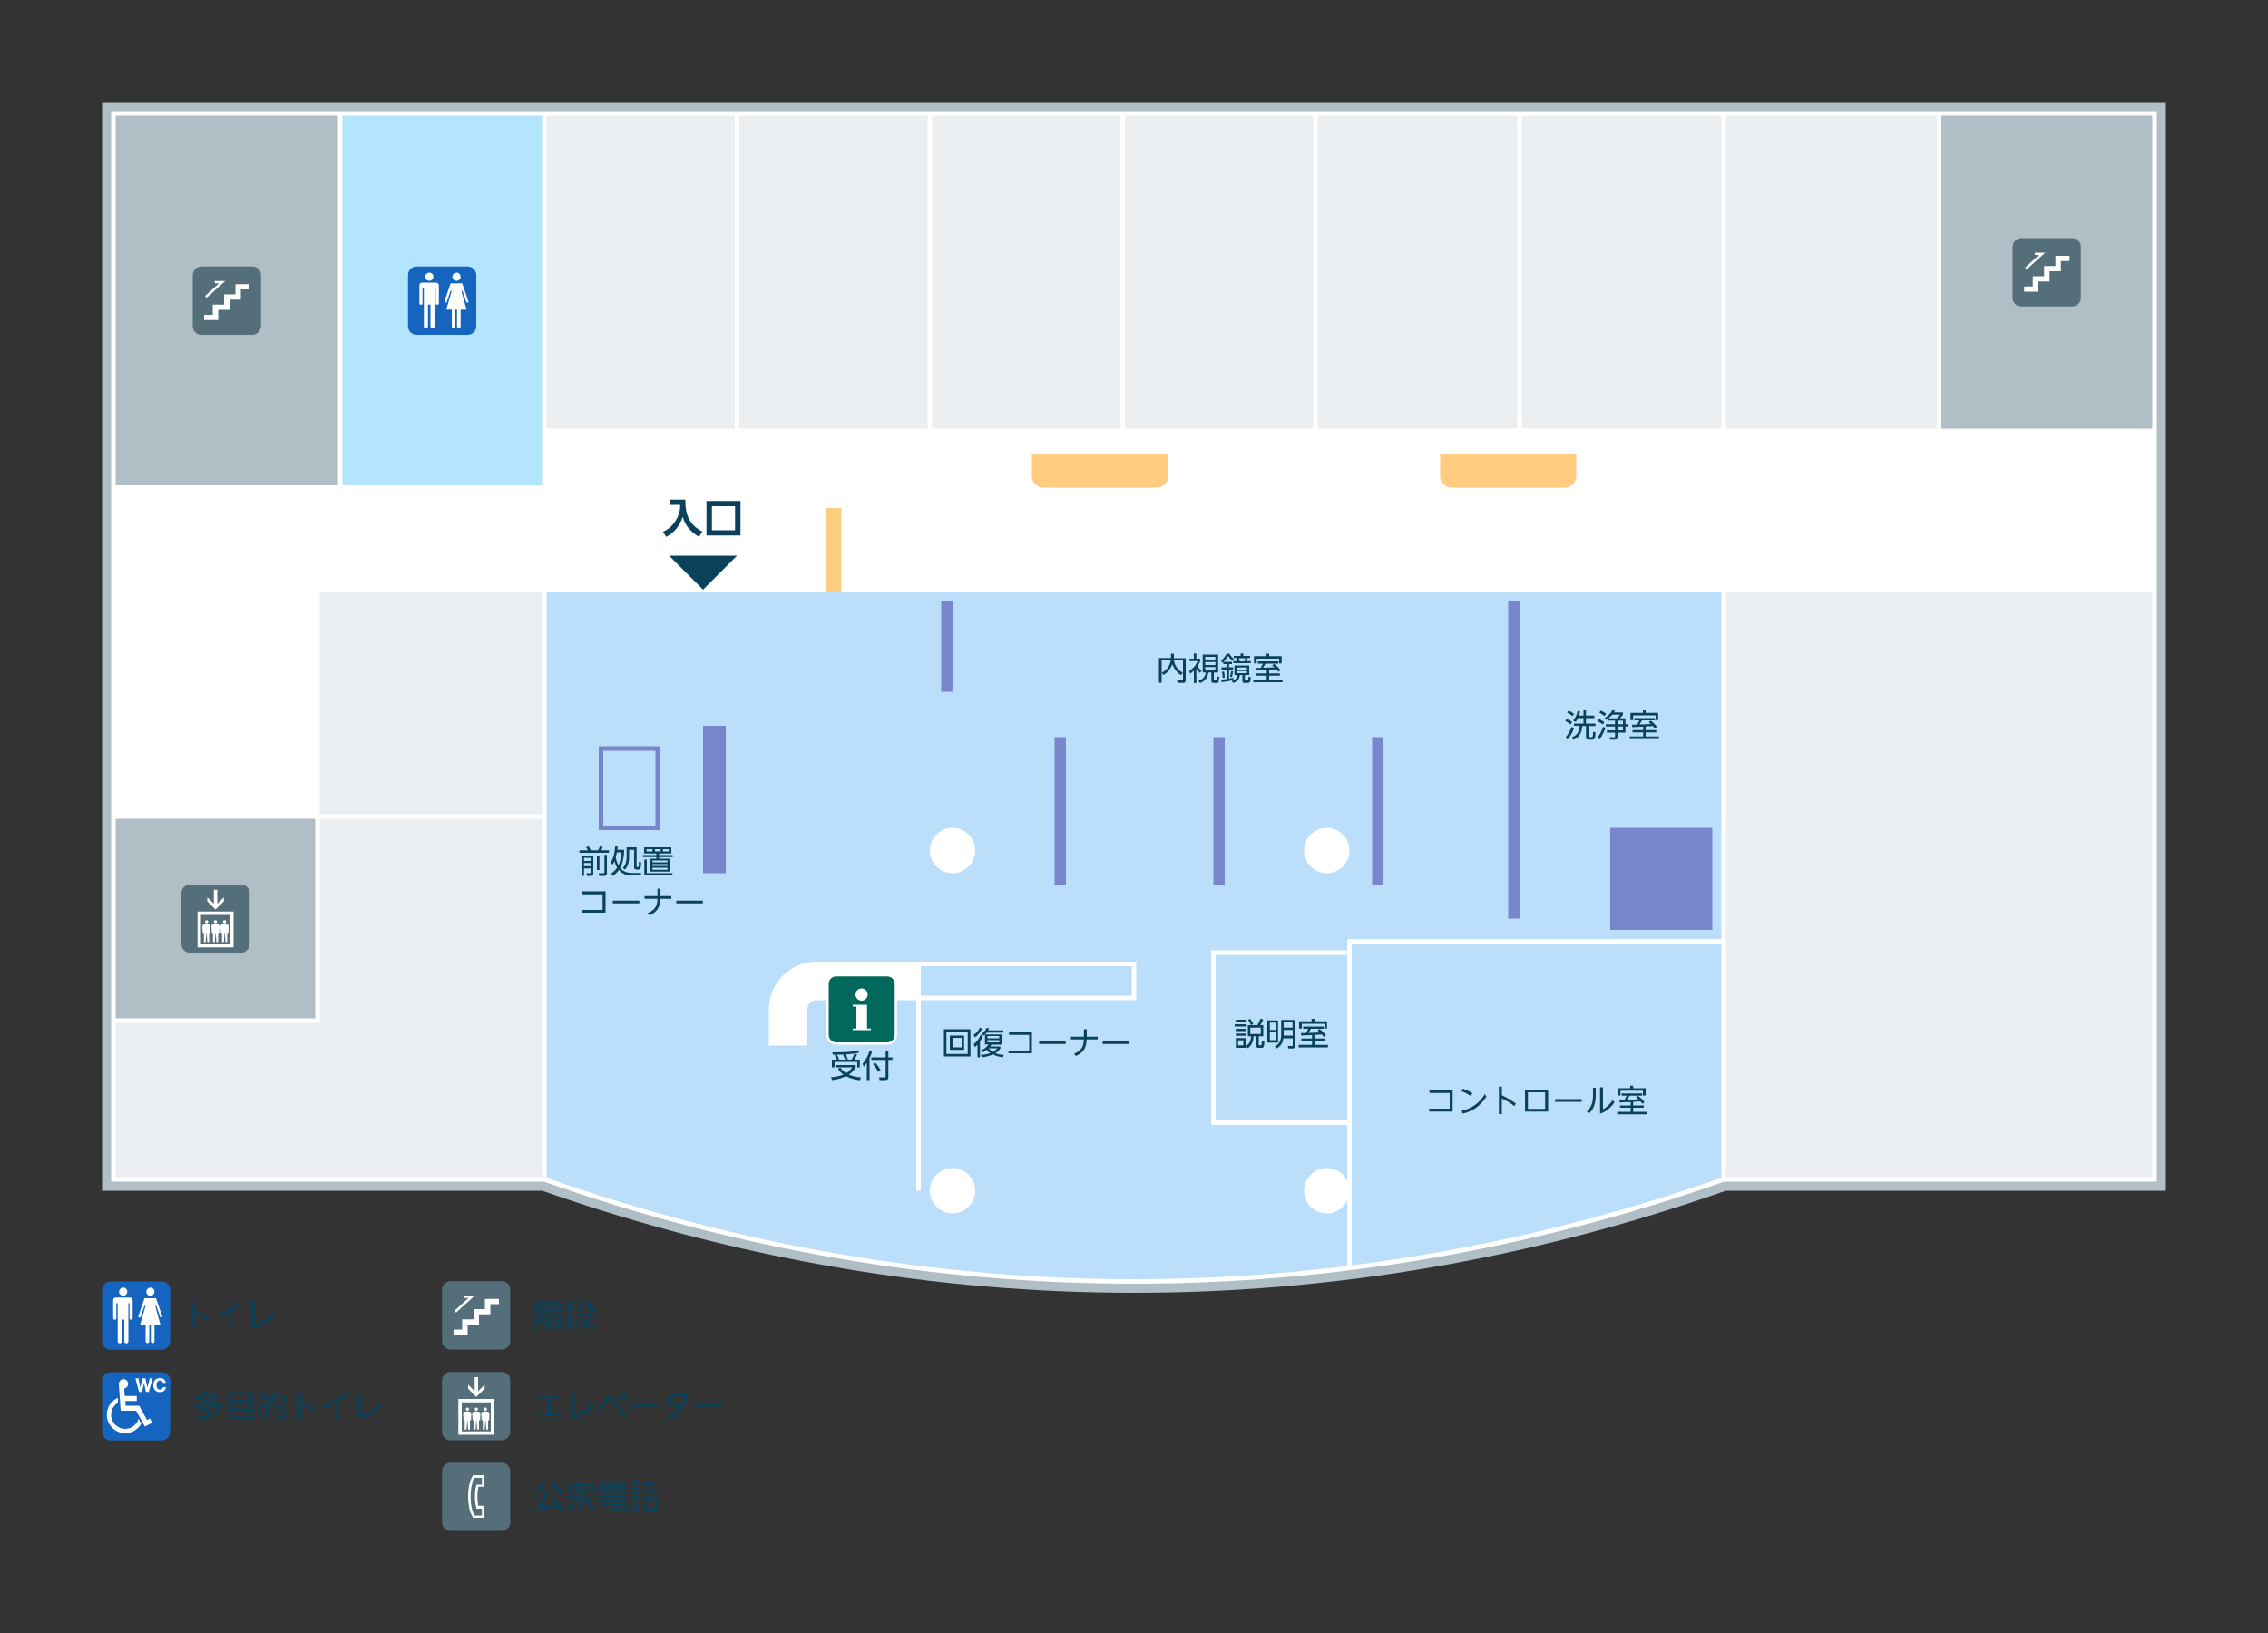 <?xml version="1.0" encoding="utf-8"?>
<!-- Generator: Adobe Illustrator 23.0.3, SVG Export Plug-In . SVG Version: 6.00 Build 0)  -->
<svg version="1.1" xmlns="http://www.w3.org/2000/svg" xmlns:xlink="http://www.w3.org/1999/xlink" x="0px" y="0px"
	 viewBox="0 0 1000 720" style="enable-background:new 0 0 1000 720;" xml:space="preserve">
<rect x="0" y="0" width="1000" height="720" fill="#333333" stroke="none"/>
<style type="text/css">
	.st0{fill:#FFFFFF;}
	.st1{fill:#B0BEC5;}
	.st2{fill:#ECEFF1;}
	.st3{fill:#B3E5FC;}
	.st4{fill:#BBDEFB;}
	.st5{fill:none;stroke:#FFFFFF;stroke-width:2;stroke-miterlimit:10;}
	.st6{fill:#7986CB;}
	.st7{fill:none;stroke:#7986CB;stroke-width:2;stroke-miterlimit:10;}
	.st8{fill:#FFFFFF;stroke:#FFFFFF;stroke-width:2;stroke-miterlimit:10;}
	.st9{fill:#FFCC80;stroke:#FFCC80;stroke-width:2;stroke-miterlimit:10;}
	.st10{fill:#FFCC80;}
	.st11{fill:#1565C0;}
	.st12{fill:#546E7A;}
	.st13{fill:#09425A;}
	.st14{fill:#00695C;stroke:#FFFFFF;stroke-miterlimit:10;}
</style>
<g id="レイヤー_2">
	<g>
		<path class="st0" d="M500,568c-87.9,0-175.6-15.1-260.5-45H47V47h906v476H760.5C675.6,552.9,587.9,568,500,568z"/>
		<path class="st1" d="M951,49v472H760.2c-84.9,29.9-172.4,45-260.2,45s-175.3-15.1-260.2-45H49V49H951 M955,45h-4H49h-4v4v472v4h4
			h190.1c85.1,29.9,172.8,45,260.9,45s175.8-15.1,260.9-45H951h4v-4V49V45L955,45z"/>
	</g>
</g>
<g id="レイヤー_3">
	<polygon class="st2" points="51,519 51,451 141,451 141,361 239,361 239,519 	"/>
	<rect x="141" y="261" transform="matrix(-1.836970e-16 1 -1 -1.836970e-16 500 120)" class="st2" width="98" height="98"/>
	<rect x="51" y="361" transform="matrix(-1.836970e-16 1 -1 -1.836970e-16 500 310)" class="st1" width="88" height="88"/>
	<rect x="18.5" y="83.5" transform="matrix(-1.836970e-16 1 -1 -1.836970e-16 232.5 32.5)" class="st1" width="163" height="98"/>
	<rect x="113.5" y="88.5" transform="matrix(-1.836970e-16 1 -1 -1.836970e-16 327.5 -62.5)" class="st3" width="163" height="88"/>
	
		<rect x="213.5" y="78.5" transform="matrix(-1.836970e-16 1 -1 -1.836970e-16 402.5 -162.5)" class="st2" width="138" height="83"/>
	
		<rect x="298.5" y="78.5" transform="matrix(-1.836970e-16 1 -1 -1.836970e-16 487.5 -247.5)" class="st2" width="138" height="83"/>
	
		<rect x="383.5" y="78.5" transform="matrix(-1.836970e-16 1 -1 -1.836970e-16 572.5 -332.5)" class="st2" width="138" height="83"/>
	
		<rect x="468.5" y="78.5" transform="matrix(-1.836970e-16 1 -1 -1.836970e-16 657.5 -417.5)" class="st2" width="138" height="83"/>
	<rect x="646" y="76" transform="matrix(-1.836970e-16 1 -1 -1.836970e-16 835 -595)" class="st2" width="138" height="88"/>
	<rect x="556" y="76" transform="matrix(-1.836970e-16 1 -1 -1.836970e-16 745 -505)" class="st2" width="138" height="88"/>
	
		<rect x="738.5" y="73.5" transform="matrix(-1.836970e-16 1 -1 -1.836970e-16 927.5 -687.5)" class="st2" width="138" height="93"/>
	
		<rect x="833.5" y="73.5" transform="matrix(-1.836970e-16 1 -1 -1.836970e-16 1022.5 -782.5)" class="st1" width="138" height="93"/>
	<rect x="726" y="296" transform="matrix(-1.836970e-16 1 -1 -1.836970e-16 1245 -465)" class="st2" width="258" height="188"/>
	<path class="st4" d="M500,564c-87.4,0-174.5-15-259-44.7V261h518v153H594v5h-60v77h60v62.2C562.9,562,531.2,564,500,564
		C500,564,500,564,500,564z"/>
	<path class="st4" d="M596,416h163v103.3C705.7,538,650.9,551,596,557.9V416z"/>
	<rect x="536" y="421" class="st4" width="58" height="73"/>
	<circle class="st0" cx="420" cy="525" r="10"/>
	<circle class="st0" cx="585" cy="525" r="10"/>
	<circle class="st0" cx="420" cy="375" r="10"/>
	<circle class="st0" cx="585" cy="375" r="10"/>
	<polyline class="st5" points="405,440 500,440 500,425 405,425 405,525 	"/>
	<rect x="710" y="365" class="st6" width="45" height="45"/>
	<rect x="665" y="265" class="st6" width="5" height="140"/>
	<rect x="605" y="325" class="st6" width="5" height="65"/>
	<rect x="535" y="325" class="st6" width="5" height="65"/>
	<rect x="465" y="325" class="st6" width="5" height="65"/>
	<rect x="415" y="265" class="st6" width="5" height="40"/>
	<rect x="310" y="320" class="st6" width="10" height="65"/>
	<rect x="265" y="330" class="st7" width="25" height="35"/>
	<path class="st8" d="M360,425c-11,0-20,9-20,20v15h15v-15c0-2.8,2.2-5,5-5h45v-15H360z"/>
	<rect x="365" y="225" class="st9" width="5" height="35"/>
	<path class="st10" d="M510,215h-50c-2.8,0-5-2.2-5-5v-10h60v10C515,212.8,512.8,215,510,215z"/>
	<path class="st10" d="M690,215h-50c-2.8,0-5-2.2-5-5v-10h60v10C695,212.8,692.8,215,690,215z"/>
</g>
<g id="レイヤー_4">
	<g>
		<path class="st11" d="M210,143.8c0,2.1-1.7,3.8-3.8,3.8h-22.5c-2.1,0-3.8-1.7-3.8-3.8v-22.5c0-2.1,1.7-3.8,3.8-3.8h22.5
			c2.1,0,3.8,1.7,3.8,3.8V143.8z"/>
		<g>
			<path class="st0" d="M199.5,122c0,1,0.8,1.8,1.8,1.8c1,0,1.8-0.8,1.8-1.8c0-1-0.8-1.8-1.8-1.8C200.3,120.3,199.5,121,199.5,122"
				/>
			<path class="st0" d="M196,132.8l2.7-7.9h5.1l2.7,7.9c0.1,0.2,0,0.5-0.3,0.6c-0.3,0.1-0.5,0-0.6-0.3l-1.6-4.7
				c0-0.1-0.2-0.2-0.3-0.2c-0.1,0-0.2,0.2-0.2,0.3l2.2,8h-2.6v7.4c0,0.5-0.4,0.8-0.8,0.8c-0.5,0-0.8-0.4-0.8-0.8v-7.4h-0.7v7.4
				c0,0.5-0.4,0.8-0.8,0.8c-0.5,0-0.8-0.4-0.8-0.8v-7.4h-2.4l0.1-0.4l2.2-7.6c0.1-0.1,0-0.3-0.2-0.3c-0.1,0-0.3,0-0.3,0.2l-1.6,4.7
				c-0.1,0.3-0.4,0.4-0.6,0.3C196.1,133.3,195.9,133,196,132.8"/>
			<path class="st0" d="M187.5,122c0,1,0.8,1.8,1.8,1.8c1,0,1.8-0.8,1.8-1.8c0-1-0.8-1.8-1.8-1.8C188.3,120.3,187.5,121,187.5,122"
				/>
			<path class="st0" d="M184.9,125.8c0-0.7,0.5-1.2,1.2-1.2h6.2c0.7,0,1.2,0.5,1.2,1.2l0,7.9c0,0.4-0.3,0.7-0.7,0.7
				c-0.4,0-0.7-0.3-0.7-0.7v-6.4c0-0.1-0.1-0.3-0.3-0.3c-0.1,0-0.2,0.1-0.2,0.3l0,16.6c0,0.5-0.4,0.9-0.9,0.9
				c-0.5,0-0.9-0.4-0.9-0.9v-9.6h-1.1v9.6c0,0.5-0.4,0.9-0.9,0.9c-0.5,0-0.9-0.4-0.9-0.9v-16.6c0-0.1-0.1-0.3-0.3-0.3
				c-0.1,0-0.3,0.1-0.3,0.3l0,6.4c0,0.4-0.3,0.7-0.7,0.7c-0.4,0-0.7-0.3-0.7-0.7V125.8"/>
		</g>
	</g>
	<g>
		<path class="st12" d="M110,416.3c0,2.1-1.7,3.8-3.8,3.8H83.8c-2.1,0-3.8-1.7-3.8-3.8v-22.5c0-2.1,1.7-3.8,3.8-3.8h22.5
			c2.1,0,3.8,1.7,3.8,3.8V416.3z"/>
		<g>
			<path class="st0" d="M87.1,417.7h15.9v-15.8H87.1V417.7z M101.4,416.2H88.6v-12.8h12.8V416.2z"/>
			<polygon class="st0" points="98.7,397.4 98.7,395.6 95.8,398.5 95.8,392.3 94.3,392.3 94.3,398.5 91.4,395.6 91.4,397.4 95,401 
							"/>
			<path class="st0" d="M89.4,411.3h0.5v4.1h0.8l0.3-4.1h0.1l0.3,4.1h0.8v-4.1h0.5l0.1-2.7c0-0.6-0.4-1.1-0.9-1.1
				c-0.3,0-0.6-0.1-0.9-0.1c-0.3,0-0.6,0-0.9,0.1c-0.6,0.1-1,0.6-0.9,1.1L89.4,411.3z"/>
			<path class="st0" d="M91.1,407.1c0.4,0,0.7-0.3,0.7-0.7c0-0.4-0.3-0.7-0.7-0.7c-0.4,0-0.7,0.3-0.7,0.7
				C90.4,406.7,90.7,407.1,91.1,407.1"/>
			<path class="st0" d="M93.4,411.3h0.5v4.1h0.8l0.3-4.1h0.1l0.3,4.1h0.8v-4.1h0.5l0.1-2.7c0-0.6-0.4-1.1-0.9-1.1
				c-0.3,0-0.6-0.1-0.9-0.1c-0.3,0-0.6,0-0.9,0.1c-0.6,0.1-1,0.6-0.9,1.1L93.4,411.3z"/>
			<path class="st0" d="M95,407.1c0.4,0,0.7-0.3,0.7-0.7c0-0.4-0.3-0.7-0.7-0.7c-0.4,0-0.7,0.3-0.7,0.7
				C94.3,406.7,94.6,407.1,95,407.1"/>
			<path class="st0" d="M97.4,411.3h0.5v4.1h0.8l0.3-4.1h0.1l0.3,4.1h0.8v-4.1h0.5l0.1-2.7c0-0.6-0.4-1.1-0.9-1.1
				c-0.3,0-0.6-0.1-0.9-0.1s-0.6,0-0.9,0.1c-0.6,0.1-1,0.6-0.9,1.1L97.4,411.3z"/>
			<path class="st0" d="M99,407.1c0.4,0,0.7-0.3,0.7-0.7c0-0.4-0.3-0.7-0.7-0.7c-0.4,0-0.7,0.3-0.7,0.7
				C98.3,406.7,98.6,407.1,99,407.1"/>
		</g>
	</g>
	<g>
		<path class="st12" d="M115,143.8c0,2.1-1.7,3.8-3.8,3.8H88.8c-2.1,0-3.8-1.7-3.8-3.8v-22.5c0-2.1,1.7-3.8,3.8-3.8h22.5
			c2.1,0,3.8,1.7,3.8,3.8V143.8z"/>
		<g>
			<polygon class="st0" points="103.8,125.3 103.8,129.8 98.8,129.8 98.8,134.3 93.8,134.3 93.8,138.8 90,138.8 90,141.1 
				96.2,141.1 96.2,136.6 101.2,136.6 101.2,132.1 106.2,132.1 106.2,127.6 110,127.6 110,125.3 			"/>
			<polygon class="st0" points="91.1,131.3 99.3,123.9 94.7,123.9 94.7,124.9 96.6,124.9 90.4,130.5 			"/>
		</g>
	</g>
	<g>
		<path class="st12" d="M917.5,131.3c0,2.1-1.7,3.8-3.8,3.8h-22.5c-2.1,0-3.8-1.7-3.8-3.8v-22.5c0-2.1,1.7-3.8,3.8-3.8h22.5
			c2.1,0,3.8,1.7,3.8,3.8V131.3z"/>
		<g>
			<polygon class="st0" points="906.3,112.8 906.3,117.3 901.3,117.3 901.3,121.8 896.3,121.8 896.3,126.3 892.5,126.3 892.5,128.6 
				898.7,128.6 898.7,124.1 903.7,124.1 903.7,119.6 908.7,119.6 908.7,115.1 912.5,115.1 912.5,112.8 			"/>
			<polygon class="st0" points="893.6,118.8 901.8,111.4 897.2,111.4 897.2,112.4 899.1,112.4 892.9,118 			"/>
		</g>
	</g>
	<g>
		<g>
			<path class="st13" d="M630.2,488.8h9v-6.9h-8.9v-1.2h10.2v9.4h-10.3V488.8z"/>
			<path class="st13" d="M648.5,483.2c-1.3-0.8-2.5-1.5-4.1-2.1l0.6-1.1c1.6,0.6,2.8,1.1,4.2,2L648.5,483.2z M655.4,483.5
				c-2.8,4.5-6.8,6.7-10.5,7.5l-0.4-1.3c4.4-0.9,7.9-3.4,10.2-7.3L655.4,483.5z"/>
			<path class="st13" d="M667.7,487.7c-2.4-1.9-4.2-2.8-5.5-3.4v6.9h-1.3v-12.1h1.3v3.8c3,1.4,4.9,2.7,6.2,3.7L667.7,487.7z"/>
			<path class="st13" d="M672.4,480.4h10.2v9.7h-10.2V480.4z M681.3,488.9v-7.3h-7.6v7.3H681.3z"/>
			<path class="st13" d="M697.4,484.6v1.2h-11.7v-1.2H697.4z"/>
			<path class="st13" d="M703.6,479.6v3.2c0,2.4-0.2,5.5-3,8.2l-0.9-0.9c2.1-2.1,2.7-4.3,2.7-7.2v-3.3H703.6z M706.8,479.4v9.7
				c1.8-1,3-2.2,4.2-4l0.9,0.9c-2.7,3.8-5.5,4.8-6.4,5v-11.6H706.8z"/>
			<path class="st13" d="M720.1,487.4h4.7v1h-4.7v1.8h5.9v1.1h-12.9v-1.1h5.9v-1.8h-4.7v-1h4.7v-1.5c-0.8,0-4.1,0.1-4.8,0.2L714,485
				c0.2,0,1.9,0,2.2,0c0.7-1.1,0.9-1.5,1-1.9H715v-1h9.1v1h-5.6c-0.5,0.9-0.6,1-1.1,1.8c2.1,0,2.6-0.1,5-0.2c-0.4-0.4-0.7-0.6-1-0.8
				l0.9-0.7c1.3,0.9,2.3,2.1,2.8,2.7l-0.9,0.8c-0.2-0.3-0.4-0.5-0.9-1.1c-0.4,0-3.1,0.2-3.2,0.2V487.4z M720.1,478.7v1.1h5.5v3.2
				h-1.2v-2.1h-9.9v2.1h-1.2v-3.2h5.5v-1.1H720.1z"/>
		</g>
	</g>
	<g>
		<g>
			<path class="st13" d="M549.7,451.6v1h-5.3v-1H549.7z M549.3,449.6v1h-4.4v-1H549.3z M549.3,453.6v1h-4.4v-1H549.3z M549.3,455.7
				v1h-4.4v-1H549.3z M549.3,457.7v4.3h-4.4v-4.3H549.3z M548.2,458.7h-2.3v2.2h2.3V458.7z M552.7,457c-0.1,3.5-2,4.8-2.6,5.2
				l-0.7-1c1.4-0.9,2.1-2,2.2-4.3h-1.4v-4.9h4.2c0.7-1.1,1.2-2.5,1.4-2.9l1.2,0.4c-0.2,0.6-0.6,1.4-1.3,2.5h1.3v4.9H555v3.6
				c0,0.3,0.1,0.4,0.4,0.4h0.4c0.3,0,0.4-0.1,0.4-0.3c0.1-0.3,0.1-1.2,0.2-1.6l1.1,0.3c-0.1,2.5-0.5,2.7-1.3,2.7h-1.3
				c-0.5,0-1-0.1-1-1.1v-4H552.7z M551.2,449.2c0.5,0.6,0.9,1.3,1.4,2.3l-1,0.5c-0.3-0.8-0.7-1.4-1.3-2.3L551.2,449.2z M555.9,453.1
				h-4.6v2.8h4.6V453.1z"/>
			<path class="st13" d="M563.5,459.7h-4.7v-9.8h4.7V459.7z M562.4,450.9h-2.5v3.2h2.5V450.9z M562.4,455.2h-2.5v3.4h2.5V455.2z
				 M571.1,461.1c0,0.4-0.1,1.2-1.2,1.2h-1.8l-0.3-1.1l1.8,0c0.3,0,0.4,0,0.4-0.4v-3h-4.1c-0.2,1.2-0.7,3.2-3,4.5l-0.8-0.9
				c1.4-0.8,2.8-1.8,2.8-5.4v-6.3h6.2V461.1z M570,454.1H566v1.8c0,0.3,0,0.3,0,0.7h4V454.1z M570,450.7H566v2.4h3.9V450.7z"/>
			<path class="st13" d="M579.6,457.9h4.7v1h-4.7v1.8h5.9v1.1h-12.9v-1.1h5.9v-1.8h-4.7v-1h4.7v-1.5c-0.8,0-4.1,0.1-4.8,0.2
				l-0.1-1.1c0.2,0,1.9,0,2.2,0c0.7-1.1,0.9-1.5,1-1.9h-2.2v-1h9.1v1H578c-0.5,0.9-0.6,1-1.1,1.8c2.1,0,2.6-0.1,5-0.2
				c-0.4-0.4-0.7-0.6-1-0.8l0.9-0.7c1.3,0.9,2.3,2.1,2.8,2.7l-0.9,0.8c-0.2-0.3-0.4-0.5-0.9-1.1c-0.4,0-3.1,0.2-3.2,0.2V457.9z
				 M579.6,449.2v1.1h5.5v3.2H584v-2.1H574v2.1h-1.2v-3.2h5.5v-1.1H579.6z"/>
		</g>
	</g>
	<g>
		<g>
			<path class="st13" d="M690.3,325.1c1.5-1.7,2.5-4.1,2.7-4.7l1,0.7c-0.3,0.9-1.3,3.3-2.9,5L690.3,325.1z M692.5,319.4
				c-0.6-0.5-1.5-1.1-2.3-1.5l0.6-1c1.2,0.5,2.1,1.2,2.4,1.4L692.5,319.4z M693.3,315.7c-0.6-0.5-1.4-1.1-2.3-1.5l0.6-0.9
				c1,0.4,2.1,1.2,2.5,1.5L693.3,315.7z M698.2,315.5v-2.3h1.1v2.3h3.7v1.1h-3.7v2.4h4.2v1.1h-3v4.4c0,0.4,0.1,0.5,0.4,0.5h0.9
				c0.4,0,0.6,0,0.6-2.4l1.1,0.3c-0.1,2.7-0.3,3.2-1.4,3.2h-1.6c-0.5,0-1.2,0-1.2-1.1v-4.9h-1.6c-0.3,4.2-2.4,5.4-4,6.1l-0.7-1.1
				c1.1-0.4,3.4-1.4,3.5-5.1H694V319h4.2v-2.4h-2.4c-0.4,0.9-0.8,1.4-1.1,1.7l-1.1-0.6c1.1-1.3,1.7-2.5,2-4.2l1.1,0.2
				c-0.1,0.4-0.2,1-0.5,1.8H698.2z"/>
			<path class="st13" d="M704.4,325.1c1.2-1.5,1.9-3.2,2.5-4.7l1,0.6c-0.6,1.5-1.5,3.5-2.7,5.1L704.4,325.1z M706.7,319.4
				c-1.1-0.8-1.6-1.1-2.3-1.4l0.6-1c0.4,0.2,1.1,0.4,2.4,1.4L706.7,319.4z M707.5,315.7c-0.6-0.5-1.6-1.1-2.3-1.5l0.6-0.9
				c0.6,0.3,1.7,0.8,2.4,1.4L707.5,315.7z M715.6,314.1v1c-0.6,0.8-0.7,0.9-1.4,1.6h2.5v2.6h0.9v1h-0.9v2.7h-3.5v2
				c0,0.9-0.4,1.1-1.2,1.1h-2.1l-0.2-1.1l1.9,0.1c0.3,0,0.5-0.1,0.5-0.4V323h-3.6v-1h3.6v-1.7h-4.1v-1h4.1v-1.6h-3.2V317
				c-0.2,0.1-0.3,0.2-0.6,0.4l-0.8-0.8c1.1-0.7,2.5-1.8,3.5-3.5l1.1,0.3c-0.2,0.3-0.3,0.4-0.4,0.7H715.6z M710.9,315.1
				c-0.5,0.5-0.9,1-1.7,1.6h3.7c0.7-0.7,1-1,1.4-1.6H710.9z M715.6,317.7h-2.4v1.6h2.4V317.7z M715.6,320.3h-2.4v1.7h2.4V320.3z"/>
			<path class="st13" d="M725.6,321.9h4.7v1h-4.7v1.8h5.9v1.1h-12.9v-1.1h5.9v-1.8h-4.7v-1h4.7v-1.5c-0.8,0-4.1,0.1-4.8,0.2
				l-0.1-1.1c0.2,0,1.9,0,2.2,0c0.7-1.1,0.9-1.5,1-1.9h-2.2v-1h9.1v1H724c-0.5,0.9-0.6,1-1.1,1.8c2.1,0,2.6-0.1,5-0.2
				c-0.4-0.4-0.7-0.6-1-0.8l0.9-0.7c1.3,0.9,2.3,2.1,2.8,2.7l-0.9,0.8c-0.2-0.3-0.4-0.5-0.9-1.1c-0.4,0-3.1,0.2-3.2,0.2V321.9z
				 M725.6,313.2v1.1h5.5v3.2H730v-2.1h-9.9v2.1h-1.2v-3.2h5.5v-1.1H725.6z"/>
		</g>
	</g>
	<g>
		<g>
			<path class="st13" d="M516.4,288.2h1.2v2h5.2v9.7c0,0.3,0,1.2-1.2,1.2h-2.4l-0.2-1.2l2.2,0c0.2,0,0.4,0,0.4-0.4v-8.3h-4
				c0.2,1.2,0.7,3.4,3.9,5.5l-0.8,1c-2.8-2.1-3.4-3.9-3.8-4.8c-0.7,1.6-1.6,3.4-3.9,4.7l-0.7-1c1.9-1,3.4-2.7,3.9-5.4h-4v9.8h-1.2
				v-10.9h5.3V288.2z"/>
			<path class="st13" d="M527.5,301.2h-1.1v-5.5c-0.8,0.7-1.2,1.1-1.6,1.3l-0.5-1.1c2.6-1.8,3.3-3.3,3.7-4.4h-3.5v-1.1h1.9v-2.3h1.1
				v2.3h1.7v1c-0.2,0.5-0.4,1.2-1.2,2.4c0.2,0.4,0.9,1.2,1.8,1.9l-0.7,1c-0.9-0.9-1.1-1.2-1.6-1.9V301.2z M537,296.5h-1.8v3
				c0,0.3,0,0.5,0.4,0.5h0.5c0.1,0,0.3,0,0.3-0.3c0.1-0.3,0.1-1.2,0.1-1.5l1.1,0.2c-0.2,1.5-0.2,2-0.3,2.3c-0.1,0.4-0.5,0.4-0.9,0.4
				h-1.3c-0.7,0-1-0.2-1-1v-3.6h-1.3c-0.4,2.6-1.6,3.8-3.7,4.7l-0.7-1.1c2.5-0.7,3-2.3,3.3-3.6h-1.4v-7.9h6.8V296.5z M535.9,289.6
				h-4.5v1.3h4.5V289.6z M535.9,291.9h-4.5v1.3h4.5V291.9z M535.9,294.1h-4.5v1.4h4.5V294.1z"/>
			<path class="st13" d="M543.2,291.8v1h-1.3v1.4h1.8v1h-1.8v4c1-0.2,1.4-0.3,1.9-0.4v1c-2.1,0.6-4,0.8-5.2,1l-0.1-1.1
				c0.4,0,0.9-0.1,2.3-0.3v-4.2h-2.2v-1h2.2v-1.4h-1.4v-0.9c-0.2,0.2-0.3,0.3-0.5,0.4l-0.5-1.1c1.2-0.9,1.8-1.8,2.4-3h1.3
				c0.4,0.9,1,1.6,1.9,2.2l-0.6,1c-0.8-0.7-1.4-1.4-1.9-2.2c-0.8,1.4-1.8,2.4-2,2.6H543.2z M539.1,298.9c0-0.5,0-1.2-0.3-2.7
				l0.9-0.1c0.2,0.8,0.3,1.7,0.3,2.7L539.1,298.9z M542.3,298.4c0.3-1.1,0.4-1.6,0.5-2.5l0.9,0.1c-0.1,0.5-0.2,1.2-0.5,2.5
				L542.3,298.4z M550.8,297.6h-1.9v2c0,0.2,0,0.4,0.3,0.4h0.8c0.3,0,0.4-0.1,0.4-0.3c0-0.1,0.1-1.2,0.1-1.4l1,0.3
				c-0.1,1.1-0.1,1.8-0.4,2.1c-0.2,0.3-0.7,0.4-0.8,0.4h-1.6c-0.9,0-0.9-0.6-0.9-1v-2.5h-1.1c-0.3,2.2-1.4,3-3,3.5l-0.6-0.9
				c1.6-0.5,2.3-1,2.5-2.6h-1.3v-4.2h6.5V297.6z M548.2,288.1v1.1h3v0.9h-1.1c-0.1,0.5-0.3,1.2-0.4,1.4h1.8v0.9h-7.7v-0.9h1.8
				c-0.1-0.8-0.2-1.2-0.3-1.4H544v-0.9h3v-1.1H548.2z M549.8,294.3h-4.4v0.9h4.4V294.3z M549.8,295.9h-4.4v0.9h4.4V295.9z
				 M548.7,291.6c0.2-0.5,0.3-1,0.4-1.4h-2.8c0.2,0.6,0.3,1.3,0.3,1.4H548.7z"/>
			<path class="st13" d="M559.6,296.9h4.7v1h-4.7v1.8h5.9v1.1h-12.9v-1.1h5.9v-1.8h-4.7v-1h4.7v-1.5c-0.8,0-4.1,0.1-4.8,0.2
				l-0.1-1.1c0.2,0,1.9,0,2.2,0c0.7-1.1,0.9-1.5,1-1.9h-2.2v-1h9.1v1H558c-0.5,0.9-0.6,1-1.1,1.8c2.1,0,2.6-0.1,5-0.2
				c-0.4-0.4-0.7-0.6-1-0.8l0.9-0.7c1.3,0.9,2.3,2.1,2.8,2.7l-0.9,0.8c-0.2-0.3-0.4-0.5-0.9-1.1c-0.4,0-3.1,0.2-3.2,0.2V296.9z
				 M559.6,288.2v1.1h5.5v3.2H564v-2.1h-9.9v2.1h-1.2v-3.2h5.5v-1.1H559.6z"/>
		</g>
	</g>
	<g>
		<g>
			<path class="st13" d="M427.9,453.8v12h-11.7v-12H427.9z M417.3,454.9v9.8h9.4v-9.8H417.3z M425.1,456.6v6.3h-6.3v-6.3H425.1z
				 M420,457.6v4.2h4v-4.2H420z"/>
			<path class="st13" d="M429.3,460.4c1.2-0.9,2.4-2.4,3.1-4.1l1,0.5c-0.2,0.4-0.5,1.2-1.3,2.4v7H431v-5.6c-0.5,0.5-0.8,0.8-1.2,1.1
				L429.3,460.4z M433.1,453.5c-0.8,1.6-1.9,3-3.3,3.9l-0.5-1.1c1.6-1.1,2.4-2.5,2.8-3.2L433.1,453.5z M432.5,463.1
				c1.4-0.5,2.6-1.4,3.4-2.6h-1.6v-4.4c-0.2,0.2-0.4,0.3-0.6,0.5l-0.9-0.7c0.4-0.3,1.5-1.1,2.2-2.7l1.1,0.2
				c-0.1,0.3-0.2,0.5-0.4,0.9h6.7v1h-7.3c-0.4,0.4-0.5,0.6-0.7,0.8h7.2v4.5h-4.5c-0.1,0.2-0.2,0.5-0.5,0.8h4.5v0.9
				c-0.3,0.4-0.9,1.3-2.2,2.1c1.6,0.6,3,0.7,3.7,0.7l-0.4,1.1c-2.1-0.3-3.4-0.8-4.4-1.3c-0.9,0.4-2.3,1-4.9,1.3l-0.4-1.1
				c1.9-0.1,3.1-0.4,4.1-0.8c-0.8-0.5-1.2-1.1-1.5-1.5c-0.7,0.6-1.4,1-2,1.2L432.5,463.1z M440.6,456.8h-5.2v1h5.2V456.8z
				 M440.6,458.6h-5.2v1h5.2V458.6z M435.9,462.2c0.4,0.5,0.9,1,1.9,1.6c0.8-0.4,1.4-1,2-1.6L435.9,462.2L435.9,462.2z"/>
			<path class="st13" d="M444.8,463.2h9v-6.9h-8.9V455H455v9.4h-10.3V463.2z"/>
			<path class="st13" d="M469.9,459.1v1.2h-11.7v-1.2H469.9z"/>
			<path class="st13" d="M484,457.1v1.2h-4.9c-0.1,2.8-0.6,5.5-4.7,7.3l-0.8-1c4-1.6,4.2-4.2,4.3-6.3h-5.7v-1.2h5.7v-3.3h1.3v3.3
				H484z"/>
			<path class="st13" d="M497.9,459.1v1.2h-11.7v-1.2H497.9z"/>
		</g>
	</g>
	<g>
		<g>
			<path class="st13" d="M379.1,476.3c-2.1-0.3-4.2-0.8-6.1-1.8c-2.5,1.2-4.9,1.6-6.1,1.7l-0.5-1.2c1.9-0.2,3.7-0.5,5.5-1.2
				c-1.4-1-2.1-2-2.4-2.6l1-0.4c0.5,0.6,1.3,1.5,2.6,2.4c1.5-0.9,2.3-2.1,2.7-2.6h-7.1v-1h8.6v1c-0.4,0.6-1.1,2-3,3.2
				c1.1,0.4,2.4,1,5.4,1.3L379.1,476.3z M375.5,467.2c0.6-1,1-2,1.2-2.7l1.2,0.4c-0.4,1-0.7,1.4-1.2,2.3h2.4v3.4H378v-2.4h-10v2.4
				h-1.2v-3.4h2.2c-0.1-0.3-0.5-1.1-1-1.8l1-0.4c-0.5,0-1.2,0-1.8,0l-0.2-1c6.4,0,8.7-0.2,11.2-0.9l0.7,1c-1.6,0.4-4.3,0.7-6,0.8
				c0.5,0.9,0.8,1.8,1,2.1l-0.5,0.2H375.5z M372.7,467.2c-0.3-0.7-0.6-1.3-1-2l0.7-0.3c-0.9,0.1-2.4,0.1-3.4,0.1
				c0.3,0.5,0.8,1.4,1,2l-0.4,0.2H372.7z"/>
			<path class="st13" d="M383.3,476.2h-1.1v-7.6c-0.6,0.9-1,1.3-1.3,1.7l-0.6-1.2c1.3-1.4,2.6-3.8,3.1-5.9l1.2,0.2
				c-0.2,0.6-0.4,1.6-1.2,3.2V476.2z M391.7,463.2v3h1.8v1.1h-1.8v7.6c0,0.6-0.1,1.3-1.3,1.3h-2.6l-0.2-1.2l2.5,0
				c0.2,0,0.4-0.1,0.4-0.4v-7.3h-6.3v-1.1h6.3v-3H391.7z M387.2,472.6c-0.2-0.4-1.1-2.2-2.3-3.4l1-0.7c1.4,1.4,2.1,2.9,2.4,3.4
				L387.2,472.6z"/>
		</g>
	</g>
	<g>
		<g>
			<path class="st13" d="M259.2,374.9c-0.2-0.5-0.6-1.2-0.8-1.4l1.2-0.3c0.4,0.7,0.8,1.4,0.9,1.7h3.2c0.4-0.7,0.5-1,0.8-1.7l1.3,0.2
				c-0.2,0.6-0.4,1-0.8,1.5h3.5v1.1h-13v-1.1H259.2z M261.6,377.2v7.9c0,0.4,0,1.1-1.1,1.1h-1.7l-0.2-1.2l1.5,0c0.3,0,0.4,0,0.4-0.3
				v-1.8h-3v3.3h-1.1v-9H261.6z M260.5,378.2h-3v1.4h3V378.2z M260.5,380.5h-3v1.4h3V380.5z M263.2,383.6v-6.3h1.1v6.3H263.2z
				 M267.6,376.9v8.1c0,1.1-0.7,1.2-1.2,1.2h-2.2L264,385l2.1,0c0.4,0,0.4-0.2,0.4-0.3v-7.8H267.6z"/>
			<path class="st13" d="M282.7,384.9l-0.2,1.1h-4.1c-2.6,0-4.4-1.1-5.5-2.4c-1,1.4-2.1,2.2-2.7,2.6l-0.8-1c0.6-0.4,1.7-1.2,2.7-2.6
				c-0.5-0.8-0.9-1.8-1.2-2.9c-0.3,0.7-0.6,1.1-0.8,1.5l-0.9-0.9c0.7-1,1.8-2.9,2-7.1l1.1,0c0,0.4,0,0.7-0.1,1.5h3
				c0,1.1-0.1,3.5-1,6.3c-0.3,0.8-0.6,1.4-0.8,1.7c0,0.1,0.7,0.8,1.8,1.4c0.5,0.3,1.5,0.8,3.1,0.8H282.7z M272,375.8
				c-0.2,0.9-0.3,1.6-0.5,2.2c0.2,1.2,0.6,2.5,1.2,3.6c1.1-2.4,1.2-4.9,1.3-5.8H272z M280.7,382c0,0.3,0.1,0.3,0.3,0.3h0.3
				c0.2,0,0.2-0.2,0.3-0.3c0.1-0.5,0.1-0.8,0.1-2l1,0.2c0,1.1-0.1,2.5-0.4,2.8c-0.2,0.3-0.5,0.4-0.8,0.4h-0.8c-0.2,0-1.1,0-1.1-0.9
				v-7.8h-2.2v2.9c0,3.8-1.3,5.2-1.8,5.8l-1-0.7c0.6-0.7,1.7-1.8,1.7-5.2v-3.9h4.4V382z"/>
			<path class="st13" d="M296,376.3h-5.4v0.7h6v0.9h-6v0.7h4.8v5.7h-8.8v-5.7h2.8v-0.7h-5.9V377h5.9v-0.7H284v-2.7h12V376.3z
				 M296.5,385v0.9h-12.4V379h1.1v6H296.5z M287.7,374.4h-2.6v1h2.6V374.4z M294.3,379.4h-6.6v0.8h6.6V379.4z M294.3,381h-6.6v0.8
				h6.6V381z M294.3,382.6h-6.6v0.9h6.6V382.6z M291.3,374.4h-2.5v1h2.5V374.4z M294.9,374.4h-2.6v1h2.6V374.4z"/>
			<path class="st13" d="M256.7,401.2h9v-6.9h-8.9V393H267v9.4h-10.3V401.2z"/>
			<path class="st13" d="M281.9,397.1v1.2h-11.7v-1.2H281.9z"/>
			<path class="st13" d="M296,395.1v1.2h-4.9c-0.1,2.8-0.6,5.5-4.7,7.3l-0.8-1c4-1.6,4.2-4.2,4.3-6.3h-5.7v-1.2h5.7v-3.3h1.3v3.3
				H296z"/>
			<path class="st13" d="M309.9,397.1v1.2h-11.7v-1.2H309.9z"/>
		</g>
	</g>
	<g>
		<g>
			<path class="st13" d="M295.1,220.3h7.1c-0.1,6.3,1.4,10.9,7.5,14.1l-1.5,2.3c-4-2.4-6-5.1-7.2-8.8c-1.2,3.9-3.8,7-7.2,8.8
				l-1.5-2.2c1.4-0.7,3.7-1.8,5.7-5.1c1.9-3.1,1.9-5.6,1.9-6.8h-4.7V220.3z"/>
			<path class="st13" d="M326.5,236.1h-15v-15.2h15V236.1z M324.1,223.2h-10.2v10.6h10.2V223.2z"/>
		</g>
	</g>
	<g>
		<path class="st14" d="M395,456.3c0,2.1-1.7,3.8-3.8,3.8h-22.5c-2.1,0-3.8-1.7-3.8-3.8v-22.5c0-2.1,1.7-3.8,3.8-3.8h22.5
			c2.1,0,3.8,1.7,3.8,3.8V456.3z"/>
		<g>
			<path class="st0" d="M382.6,438.5c0,1.5-1.2,2.7-2.7,2.7c-1.5,0-2.7-1.2-2.7-2.7c0-1.5,1.2-2.7,2.7-2.7
				C381.4,435.8,382.6,437,382.6,438.5"/>
			<polyline class="st0" points="382.3,453.5 382.3,443 376,443 376,443.8 377.6,443.8 377.6,453.5 376,453.5 376,454.2 384,454.2 
				384,453.5 382.3,453.5 			"/>
		</g>
	</g>
	<polygon class="st13" points="310,260 325,245 295,245 	"/>
</g>
<g id="レイヤー_5">
	<g>
		<path class="st12" d="M225,671.2c0,2.1-1.7,3.8-3.8,3.8h-22.5c-2.1,0-3.8-1.7-3.8-3.8v-22.5c0-2.1,1.7-3.8,3.8-3.8h22.5
			c2.1,0,3.8,1.7,3.8,3.8V671.2z"/>
		<path class="st0" d="M213.1,650.4h-4.3c-0.1,0-0.2,0.1-0.3,0.2l-0.5,0.9c-0.2,0.3-1.6,3.1-1.6,8.3s1.4,8,1.6,8.3
			c0,0,0.3,0.6,0.5,0.9c0.1,0.1,0.2,0.2,0.3,0.2h4.6c0.1,0,0.2-0.1,0.2-0.2v-4.9c0-0.1-0.1-0.2-0.2-0.2h-2.5
			c-0.3-1.3-0.4-2.7-0.4-4.2s0.2-2.9,0.4-4.2h2.5c0.1,0,0.2-0.1,0.2-0.2v-4.9c0-0.1-0.1-0.2-0.2-0.2h-0.3V650.4z M212.5,651.6v3
			h-2.4L210,655c-0.4,1.5-0.6,3.1-0.6,4.9s0.2,3.4,0.6,4.9l0.1,0.4h2.4v3h-3.3c-0.1-0.2-0.3-0.5-0.3-0.5c-0.1-0.3-1.4-2.9-1.4-7.8
			s1.3-7.5,1.4-7.8c0,0,0.2-0.3,0.3-0.5L212.5,651.6L212.5,651.6z"/>
	</g>
	<g>
		<path class="st11" d="M75,591.3c0,2.1-1.7,3.8-3.8,3.8H48.8c-2.1,0-3.8-1.7-3.8-3.8v-22.5c0-2.1,1.7-3.8,3.8-3.8h22.5
			c2.1,0,3.8,1.7,3.8,3.8L75,591.3L75,591.3z"/>
		<g>
			<path class="st0" d="M64.5,569.5c0,1,0.8,1.8,1.8,1.8s1.8-0.8,1.8-1.8s-0.8-1.8-1.8-1.8C65.3,567.8,64.5,568.5,64.5,569.5"/>
			<path class="st0" d="M61,580.3l2.7-7.9h5.1l2.7,7.9c0.1,0.2,0,0.5-0.3,0.6c-0.3,0.1-0.5,0-0.6-0.3l-1.6-4.7
				c0-0.1-0.2-0.2-0.3-0.2s-0.2,0.2-0.2,0.3l2.2,8h-2.6v7.4c0,0.5-0.4,0.8-0.8,0.8c-0.5,0-0.8-0.4-0.8-0.8V584h-0.7v7.4
				c0,0.5-0.4,0.8-0.8,0.8c-0.5,0-0.8-0.4-0.8-0.8V584h-2.4l0.1-0.4l2.2-7.6c0.1-0.1,0-0.3-0.2-0.3c-0.1,0-0.3,0-0.3,0.2l-1.6,4.7
				c-0.1,0.3-0.4,0.4-0.6,0.3C61.1,580.8,60.9,580.5,61,580.3"/>
			<path class="st0" d="M52.5,569.5c0,1,0.8,1.8,1.8,1.8s1.8-0.8,1.8-1.8s-0.8-1.8-1.8-1.8C53.3,567.8,52.5,568.5,52.5,569.5"/>
			<path class="st0" d="M49.9,573.3c0-0.7,0.5-1.2,1.2-1.2h6.2c0.7,0,1.2,0.5,1.2,1.2v7.9c0,0.4-0.3,0.7-0.7,0.7s-0.7-0.3-0.7-0.7
				v-6.4c0-0.1-0.1-0.3-0.3-0.3c-0.1,0-0.2,0.1-0.2,0.3v16.6c0,0.5-0.4,0.9-0.9,0.9s-0.9-0.4-0.9-0.9v-9.6h-1.1v9.6
				c0,0.5-0.4,0.9-0.9,0.9s-0.9-0.4-0.9-0.9v-16.6c0-0.1-0.1-0.3-0.3-0.3c-0.1,0-0.3,0.1-0.3,0.3v6.4c0,0.4-0.3,0.7-0.7,0.7
				s-0.7-0.3-0.7-0.7L49.9,573.3"/>
		</g>
	</g>
	<g>
		<path class="st12" d="M225,631.2c0,2.1-1.7,3.8-3.8,3.8h-22.5c-2.1,0-3.8-1.7-3.8-3.8v-22.5c0-2.1,1.7-3.8,3.8-3.8h22.5
			c2.1,0,3.8,1.7,3.8,3.8V631.2z"/>
		<g>
			<path class="st0" d="M202.1,632.6H218v-15.8h-15.9V632.6z M216.4,631.1h-12.8v-12.8h12.8V631.1z"/>
			<polygon class="st0" points="213.7,612.3 213.7,610.5 210.8,613.4 210.8,607.2 209.3,607.2 209.3,613.4 206.4,610.5 206.4,612.3 
				210,615.9 			"/>
			<path class="st0" d="M204.4,626.2h0.5v4.1h0.8l0.3-4.1h0.1l0.3,4.1h0.8v-4.1h0.5l0.1-2.7c0-0.6-0.4-1.1-0.9-1.1
				c-0.3,0-0.6-0.1-0.9-0.1c-0.3,0-0.6,0-0.9,0.1c-0.6,0.1-1,0.6-0.9,1.1L204.4,626.2z"/>
			<path class="st0" d="M206.1,622c0.4,0,0.7-0.3,0.7-0.7s-0.3-0.7-0.7-0.7s-0.7,0.3-0.7,0.7C205.4,621.6,205.7,622,206.1,622"/>
			<path class="st0" d="M208.4,626.2h0.5v4.1h0.8l0.3-4.1h0.1l0.3,4.1h0.8v-4.1h0.5l0.1-2.7c0-0.6-0.4-1.1-0.9-1.1
				c-0.3,0-0.6-0.1-0.9-0.1c-0.3,0-0.6,0-0.9,0.1c-0.6,0.1-1,0.6-0.9,1.1L208.4,626.2z"/>
			<path class="st0" d="M210,622c0.4,0,0.7-0.3,0.7-0.7s-0.3-0.7-0.7-0.7s-0.7,0.3-0.7,0.7C209.3,621.6,209.6,622,210,622"/>
			<path class="st0" d="M212.4,626.2h0.5v4.1h0.8l0.3-4.1h0.1l0.3,4.1h0.8v-4.1h0.5l0.1-2.7c0-0.6-0.4-1.1-0.9-1.1
				c-0.3,0-0.6-0.1-0.9-0.1c-0.3,0-0.6,0-0.9,0.1c-0.6,0.1-1,0.6-0.9,1.1L212.4,626.2z"/>
			<path class="st0" d="M214,622c0.4,0,0.7-0.3,0.7-0.7s-0.3-0.7-0.7-0.7s-0.7,0.3-0.7,0.7C213.3,621.6,213.6,622,214,622"/>
		</g>
	</g>
	<g>
		<path class="st12" d="M225,591.2c0,2.1-1.7,3.8-3.8,3.8h-22.5c-2.1,0-3.8-1.7-3.8-3.8v-22.5c0-2.1,1.7-3.8,3.8-3.8h22.5
			c2.1,0,3.8,1.7,3.8,3.8V591.2z"/>
		<g>
			<polygon class="st0" points="213.8,572.7 213.8,577.2 208.8,577.2 208.8,581.7 203.8,581.7 203.8,586.2 200,586.2 200,588.5 
				206.2,588.5 206.2,584 211.2,584 211.2,579.5 216.2,579.5 216.2,575 220,575 220,572.7 			"/>
			<polygon class="st0" points="201.1,578.7 209.3,571.3 204.7,571.3 204.7,572.3 206.6,572.3 200.4,577.9 			"/>
		</g>
	</g>
	<g>
		<path class="st11" d="M75,631.3c0,2.1-1.7,3.8-3.8,3.8H48.8c-2.1,0-3.8-1.7-3.8-3.8v-22.5c0-2.1,1.7-3.8,3.8-3.8h22.5
			c2.1,0,3.8,1.7,3.8,3.8L75,631.3L75,631.3z"/>
		<g>
			<path class="st0" d="M66.1,625.4c0,0-0.7,0.4-1.3,0.7c-0.8-1.4-3.4-6.3-3.4-6.3h-6c0-0.4-0.1-1.2-0.1-2.1h5v-2.2H55
				c-0.1-1.1-0.2-2.3-0.2-3.3c1-0.2,1.7-1,1.7-2c0-1.1-0.9-2.1-2-2.1s-2.1,0.9-2.1,2.1l0.8,11.8H60c0.5,0.9,3.9,7,3.9,7l3.2-1.7
				L66.1,625.4"/>
			<path class="st0" d="M61.1,625.6c-0.8,2.5-3.1,4.4-5.9,4.4c-3.4,0-6.2-2.8-6.2-6.2c0-2.3,1.2-4.2,3-5.3v-2.2
				c-2.9,1.3-4.9,4.1-4.9,7.5c0,4.5,3.7,8.1,8.1,8.1c3,0,5.7-1.7,7.1-4.2C61.9,627,61.5,626.3,61.1,625.6"/>
		</g>
		<g>
			<path class="st0" d="M61.3,613.7l-1.6-6H61l0.6,2.7c0.1,0.5,0.2,0.8,0.3,1.5c0.1-0.7,0.2-1,0.3-1.5l0.6-2.7h1.3l0.6,2.7
				c0.1,0.6,0.2,0.9,0.3,1.4c0.1-0.3,0.2-0.7,0.3-1.4l0.7-2.7h1.3l-1.7,6h-1.3l-0.5-2.5c-0.1-0.6-0.3-1.3-0.3-1.6
				c-0.1,0.6-0.2,1-0.3,1.6l-0.6,2.5H61.3z"/>
			<path class="st0" d="M71.8,609.6c-0.1-0.6-0.6-0.9-1.2-0.9c-1,0-1.6,0.7-1.6,2s0.6,2,1.5,2c0.7,0,1.1-0.3,1.3-1.1h1.4
				c-0.2,1.4-1.2,2.2-2.7,2.2c-1.8,0-2.9-1.2-2.9-3.1s1.1-3.1,2.9-3.1c1.4,0,2.4,0.8,2.6,2.1h-1.3V609.6z"/>
		</g>
	</g>
	<g>
		<g>
			<path class="st13" d="M91.3,582.2c-2.4-1.9-4.2-2.7-5.5-3.3v6.8h-1.3v-11.9h1.3v3.7c3,1.3,4.9,2.6,6.2,3.6L91.3,582.2z"/>
			<path class="st13" d="M102.1,585.7h-1.3v-7.1c-2.2,1.2-4.2,1.9-5,2.2l-0.6-1.1c5.7-1.8,9-4.8,10.1-5.7l1,0.8
				c-1.6,1.4-2.5,2.1-4.2,3.2V585.7z"/>
			<path class="st13" d="M112.4,574v9.9c1.8-0.4,5-1.5,7.8-5.3l0.9,0.9c-1.2,1.6-4.1,5-10,5.9V574H112.4z"/>
		</g>
	</g>
	<g>
		<g>
			<path class="st13" d="M85.7,616.3c2-0.7,3.5-1.4,4.9-3l1.2,0.2c-0.2,0.3-0.3,0.4-0.6,0.8h4.6v0.9c-0.9,1.2-3.2,4.3-9.9,5.6
				l-0.4-1.1c2.6-0.5,3.9-1,4.7-1.4c-0.4-0.5-1.2-1.3-1.9-1.9c-0.9,0.5-1.5,0.7-2,0.9L85.7,616.3z M87.1,621.8
				c2.8-0.8,5.2-2.2,6.7-4.1l1.2,0.4c-0.2,0.3-0.4,0.5-1,1.1h4.2v1c-2.5,4.6-7.7,5.7-11.3,6l-0.3-1.2c1.2-0.1,3.4-0.2,6-1.3
				c-0.6-0.9-1.2-1.6-1.8-2.2c-1.3,0.7-2.4,1.1-3,1.2L87.1,621.8z M90,615.2c-0.3,0.3-0.5,0.4-0.9,0.6c0.7,0.6,1.7,1.5,2.1,1.9
				c1.4-0.8,2.4-1.7,3.1-2.6L90,615.2L90,615.2z M92.9,620.2c-0.5,0.4-0.8,0.6-1.2,0.8c0.7,0.6,1.6,1.7,1.9,2.2
				c1.3-0.7,2.5-1.7,3.3-3H92.9z"/>
			<path class="st13" d="M111.4,613.9v12h-10.8v-12H111.4z M101.7,617.4h8.5V615h-8.5V617.4z M101.7,618.4v2.6h8.5v-2.6H101.7z
				 M101.7,622v2.7h8.5V622H101.7z"/>
			<path class="st13" d="M121.9,613.4c-0.1,0.6-0.2,1-0.5,1.9h4.7c-0.1,6.3-0.1,6.7-0.3,8.6c-0.3,2-1,2.2-2.1,2.2h-2l-0.2-1.2h2
				c0.6,0,0.9,0,1.1-1s0.4-3.8,0.4-7.6h-3.9c-0.4,1-0.9,2-1.7,2.9l-0.8-0.7v6.7h-4.7v-9.9h1.5c0.2-0.4,0.4-0.9,0.5-2l1.1,0.1
				c-0.1,0.6-0.3,1.1-0.6,1.9h2.1v3c1.6-2,2-4.1,2.2-5L121.9,613.4z M117.5,616.4H115v3.3h2.5V616.4z M117.5,620.7H115v3.5h2.5
				V620.7z M122.5,622.5c-0.6-1.4-1-2.2-2.1-3.7l1-0.6c1.1,1.4,1.9,3,2.2,3.6L122.5,622.5z"/>
			<path class="st13" d="M138.3,622.2c-2.4-1.9-4.2-2.7-5.5-3.3v6.8h-1.3v-11.9h1.3v3.7c3,1.3,4.9,2.6,6.2,3.6L138.3,622.2z"/>
			<path class="st13" d="M149.1,625.7h-1.3v-7.1c-2.2,1.2-4.2,1.9-5,2.2l-0.6-1.1c5.7-1.8,9-4.8,10.1-5.7l1,0.8
				c-1.6,1.4-2.5,2.1-4.2,3.2V625.7z"/>
			<path class="st13" d="M159.4,614v9.9c1.8-0.4,5-1.5,7.8-5.3l0.9,0.9c-1.2,1.6-4.1,5-10,5.9V614H159.4z"/>
		</g>
	</g>
	<g>
		<g>
			<path class="st13" d="M239.8,574.6c-0.3,1.1-0.4,1.4-1.2,3.3c0.4,0.6,1.2,1.7,1.2,3.4c0,2-1,2-1.5,2h-0.8l-0.2-1.1h0.8
				c0.6,0,0.7-0.4,0.7-1c0-1.6-0.9-2.6-1.3-3.1c0.5-1.1,1.1-2.8,1.2-3.5H237V586h-1.1v-12.4h3.9L239.8,574.6L239.8,574.6z
				 M244.1,578.2c-1.3,0.3-3.9,0.6-4.2,0.6l-0.1-1c0.2,0,0.8-0.1,1-0.1v-4.5h1.1v1.5h2.2v1h-2.2v1.9c0.8-0.1,1.6-0.2,2.2-0.3V578.2z
				 M248,585.8h-7.2v-6h2.6c0.2-0.4,0.4-1.1,0.5-1.2l1,0.2c-0.1,0.2-0.3,0.8-0.4,1h3.5L248,585.8L248,585.8z M246.9,580.7h-5v1.6h5
				V580.7z M246.9,583.2h-5v1.7h5V583.2z M245.6,573.2v1.7c0.8-0.3,1.7-0.8,2.2-1.3l0.6,0.8c-0.9,0.7-2.7,1.4-2.8,1.5v1.3
				c0,0.4,0.1,0.4,0.4,0.4h1c0.4,0,0.5,0,0.6-1.5l1.1,0.2c0,0.3-0.1,1.3-0.3,1.7c-0.1,0.4-0.6,0.5-0.9,0.5h-1.9c-0.6,0-1-0.3-1-1
				v-4.4L245.6,573.2L245.6,573.2z"/>
			<path class="st13" d="M254.9,583.2c-1.1,0.4-2.3,0.6-3.5,0.8v2.1h-1.1v-2c-0.1,0-0.5,0.1-0.8,0.1l-0.1-1.1
				c0.5-0.1,0.7-0.1,0.9-0.1v-8.8c1.5-0.1,2.6-0.5,3.8-1.1l0.7,0.9c-1.1,0.5-2.1,0.8-3.4,1v1.7h2.9v1h-2.9v1.9h2.9v1h-2.9v2.1
				c1.7-0.3,2.3-0.4,3.4-0.7L254.9,583.2z M253.8,585c0.5-0.1,2.2-0.5,3.8-1.6c-1-1.1-1.5-2.1-1.7-2.6l0.9-0.4
				c0.6,1.1,1.1,1.7,1.6,2.4c1.2-1,1.8-2.2,1.9-2.6H255v-1h6.6v0.9c-0.2,0.6-0.8,1.9-2.4,3.4c0.6,0.5,1.6,1.1,3.3,1.5l-0.6,1.1
				c-0.7-0.2-2.2-0.7-3.6-2c-1.6,1.1-2.8,1.6-3.9,1.9L253.8,585z M260.4,576.7c0,0.3,0.1,0.3,0.3,0.3h0.3c0.4,0,0.4,0,0.5-1.5l1,0.2
				c-0.2,2.1-0.2,2.3-1.2,2.3h-1c-1,0-1-0.4-1-1v-2.3h-2.1c-0.1,1.2-0.3,2.9-1.7,4l-0.8-0.8c1.2-1,1.4-2,1.4-4.2h4.3V576.7
				L260.4,576.7z"/>
		</g>
	</g>
	<g>
		<g>
			<path class="st13" d="M242.6,623h5.2v1.2h-11.6V623h5.2v-6.6h-4.2v-1.2h9.8v1.2h-4.2v6.6H242.6z"/>
			<path class="st13" d="M253.4,613.9v9.9c1.8-0.4,5-1.5,7.8-5.3l0.9,0.9c-1.2,1.6-4.1,5-10,5.9v-11.4H253.4z"/>
			<path class="st13" d="M275.4,625c-0.8-0.9-2.5-2.9-5.5-7.1c-0.8-1.1-0.8-1.2-1.1-1.2c-0.2,0-0.3,0.1-0.6,0.5
				c-2.3,3.1-2.5,3.5-3.4,4.7l-1-0.9c1.3-1.5,1.5-1.8,3.7-4.8c0.4-0.5,0.8-1,1.4-1c0.7,0,0.8,0.2,2,1.9c2.7,3.7,4,5.3,5.4,6.9
				L275.4,625z M272.9,615.3c0.8,0.7,1.2,1.4,1.9,2.4l-0.9,0.7c-0.6-1-1.1-1.6-1.8-2.4L272.9,615.3z M274.8,614.1
				c0.8,0.8,1.4,1.6,1.9,2.4l-0.9,0.7c-0.6-1.1-1-1.6-1.8-2.4L274.8,614.1z"/>
			<path class="st13" d="M289.9,619v1.2h-11.7V619H289.9z"/>
			<path class="st13" d="M293.8,624.6c3.1-1,4.6-2.4,5.5-3.4c-0.8-0.6-2.2-1.6-4.5-2.8c-0.5,0.5-0.8,0.8-1.6,1.5l-1-0.8
				c1.6-1.2,2.9-2.7,3.8-4.5h7.3c-1,8.5-7.2,10.6-8.7,11.1L293.8,624.6z M296.8,615.7c-0.3,0.6-0.6,1-1.2,1.8
				c1.6,0.8,2.7,1.4,4.5,2.7c0.7-1.1,1.3-2.4,1.7-4.4L296.8,615.7L296.8,615.7z"/>
			<path class="st13" d="M317.9,619v1.2h-11.7V619H317.9z"/>
		</g>
	</g>
	<g>
		<g>
			<path class="st13" d="M235.3,658.1c1.9-1.2,3.3-3,4-4.9l1.1,0.4c-0.8,1.9-2.4,4.2-4.3,5.5L235.3,658.1z M241.9,657.5
				c-0.6,2-2.1,5.4-2.8,6.6c3.4-0.2,4.5-0.3,6.3-0.6c-0.9-1.3-1.7-2.3-2.3-2.9l1-0.6c1.2,1.2,3,3.7,3.9,5.4l-1.2,0.7
				c-0.4-0.8-0.6-1.1-0.9-1.5c-2.3,0.4-7.4,0.9-10,1l-0.2-1.2c0.5,0,1.7-0.1,1.9-0.1c0.8-1.5,2.1-4.6,2.8-7L241.9,657.5z
				 M244.5,653.2c1,2.2,2.7,3.9,4.1,5l-0.9,1.1c-1.8-1.4-3.5-3.4-4.4-5.6L244.5,653.2z"/>
			<path class="st13" d="M249.5,664.7c0.5-0.2,2.6-1.1,4-2.7l0.9,0.7c-1.1,1.4-2.6,2.3-4.3,3L249.5,664.7z M258.3,658.2
				c-0.4,0.4-0.7,0.8-1.7,1.6v6.2h-1.1v-5.5c-0.9,0.6-1.4,0.8-1.9,1l-0.7-1c2.5-1,3.8-2.3,4.1-2.6h-7.4v-1h1.1v-2.8h4.3
				c0.2-0.4,0.3-0.7,0.4-1.1l1.2,0.1c-0.1,0.2-0.3,0.7-0.4,1h5.3v2.8h1.1v1H258L258.3,658.2z M249.6,660.3c1-0.3,2.1-0.8,3.4-1.9
				l0.8,0.7c-1.1,1.1-2.5,1.8-3.6,2.2L249.6,660.3z M253.9,655.2h-2.1v1.8h2.1V655.2z M257.1,655.2H255v1.8h2.1V655.2z M261.8,665.7
				c-2.4-1.4-3.9-2.9-4.9-5.4l0.8-0.6c0.3,0.5,0.5,1,0.8,1.5c0.3-0.2,1.6-1,2.6-2.4l0.9,0.8c-1.2,1.4-2.6,2.3-2.9,2.5
				c0.5,0.6,1.2,1.4,3.4,2.7L261.8,665.7z M260.3,655.2h-2.2v1.8h2.2V655.2z"/>
			<path class="st13" d="M275.6,654.6h-5.1v0.7h5.7v2.9H275v-2h-4.5v2.7h-1.1v-2.7h-4.5v2h-1.1v-2.9h5.7v-0.7h-5v-0.9h11.2v0.9
				H275.6z M270.6,664.5c0,0.3,0,0.4,0.4,0.4h3.8c0.6,0,0.7-0.1,0.8-1.4l1.1,0.3c-0.1,1.4-0.3,2.1-1.5,2.1h-4.5
				c-0.7,0-1.3-0.1-1.3-1v-1.1h-4.9v-4.6h11v4.6h-5v0.7H270.6z M269.5,661.9h-3.8v1.1h3.8V661.9z M269.5,660.1h-3.8v1h3.8V660.1z
				 M268.8,656.7v0.7h-3v-0.7H268.8z M268.8,658v0.7h-3V658H268.8z M274.4,660.1h-3.8v1h3.8V660.1z M274.4,661.9h-3.8v1.1h3.8V661.9
				z M274.4,656.7v0.7h-3.1v-0.7H274.4z M274.4,658v0.7h-3.1V658H274.4z"/>
			<path class="st13" d="M282.8,655.6v1h-5.3v-1H282.8z M282.3,653.6v1H278v-1H282.3z M282.3,657.6v1H278v-1H282.3z M282.3,659.6v1
				H278v-1H282.3z M282.3,661.6v4.2H278v-4.2H282.3z M281.2,662.5h-2.1v2.3h2.1V662.5z M287.4,657h3.2v1.1h-3.2v2.3h2.6v5.5h-6.3
				v-5.5h2.6v-2.3H283V657h3.3v-2.2c-1.7,0.2-2.2,0.2-3.1,0.2l-0.2-1c2.6,0,5.6-0.5,6.7-0.9l0.5,1c-0.8,0.2-1.2,0.4-2.7,0.6
				L287.4,657L287.4,657z M288.8,661.4h-4.1v3.4h4.1V661.4z"/>
		</g>
	</g>
</g>
</svg>
